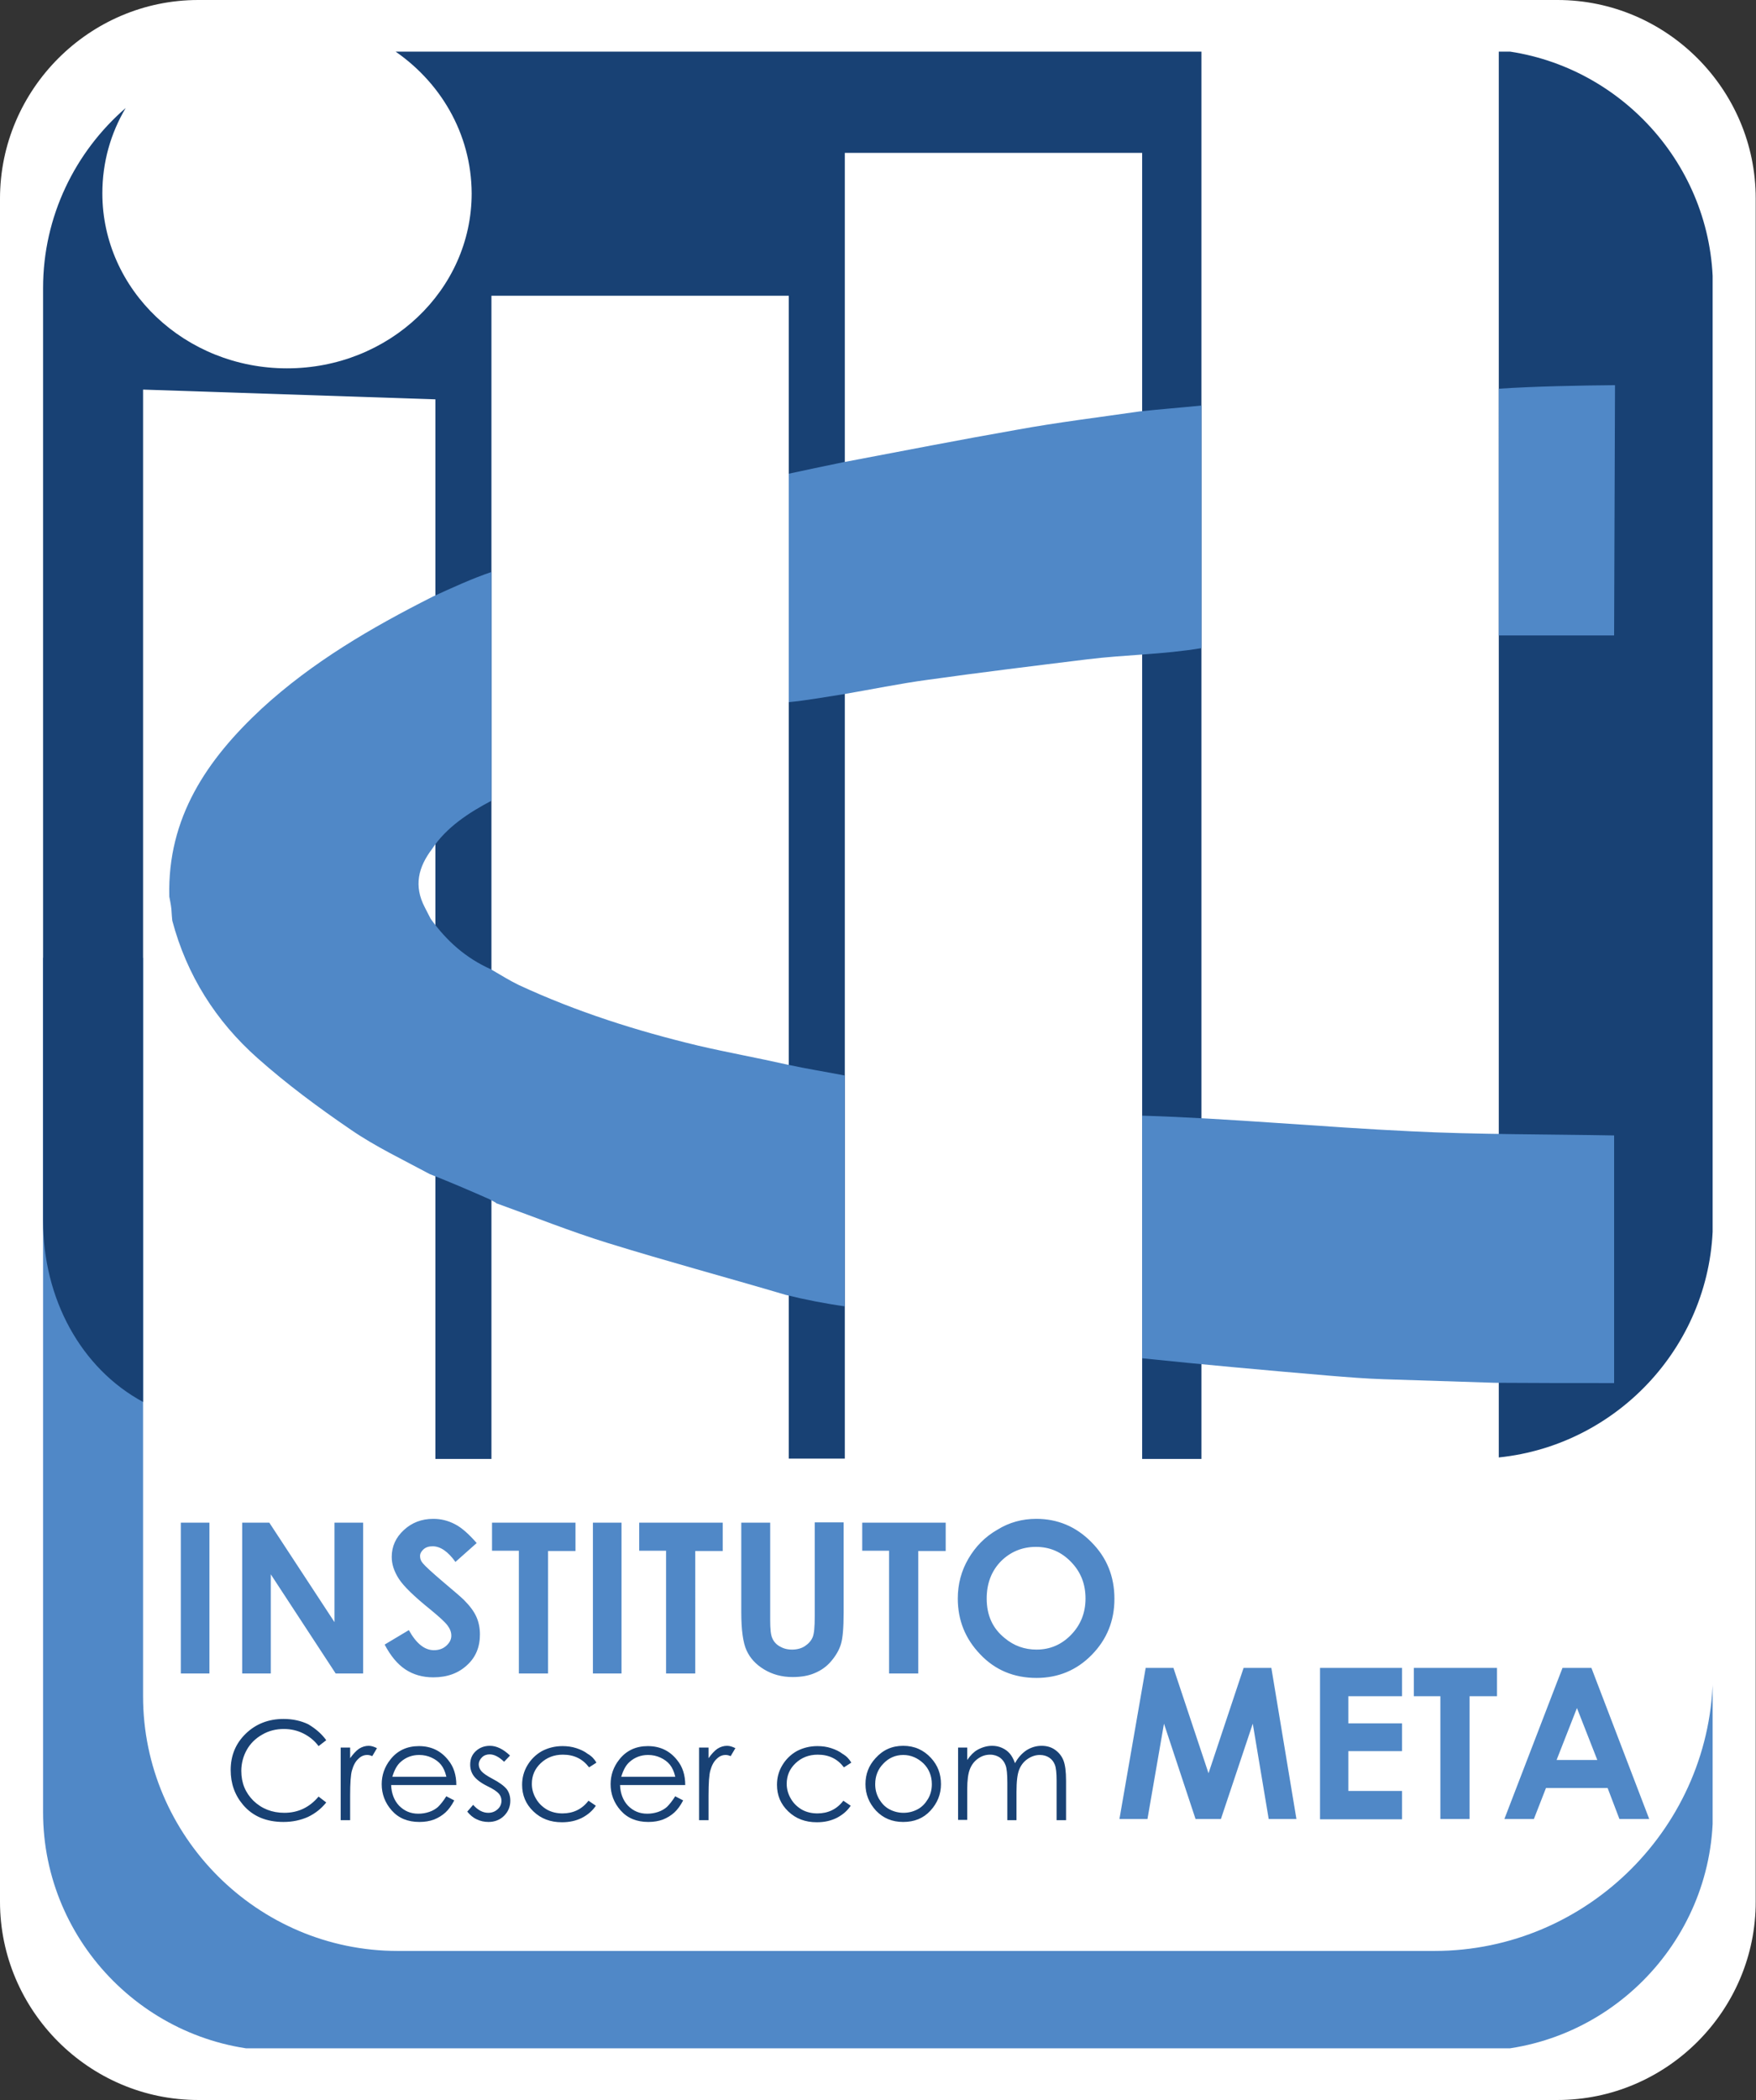<?xml version="1.0" encoding="utf-8"?>
<!-- Generator: Adobe Illustrator 27.5.0, SVG Export Plug-In . SVG Version: 6.00 Build 0)  -->
<svg version="1.1" id="Camada_1" xmlns="http://www.w3.org/2000/svg" xmlns:xlink="http://www.w3.org/1999/xlink" x="0px" y="0px"
	 viewBox="0 0 595.3 711.5" style="enable-background:new 0 0 595.3 711.5;" xml:space="preserve">
<rect x="0" y="0" width="595.3" height="711.5" fill="#333333" stroke="none"/>
<style type="text/css">
	.st0{fill:#FFFFFF;}
	
		.st1{clip-path:url(#SVGID_00000133493988023063995730000007160217253958033828_);fill-rule:evenodd;clip-rule:evenodd;fill:#5088C7;}
	
		.st2{clip-path:url(#SVGID_00000133493988023063995730000007160217253958033828_);fill-rule:evenodd;clip-rule:evenodd;fill:#184174;}
	.st3{clip-path:url(#SVGID_00000133493988023063995730000007160217253958033828_);fill:#5088C7;}
	.st4{clip-path:url(#SVGID_00000133493988023063995730000007160217253958033828_);fill:none;}
	.st5{clip-path:url(#SVGID_00000133493988023063995730000007160217253958033828_);fill:#184174;}
</style>
<path class="st0" d="M528,711.5H67.2c-37,0-67.2-30.3-67.2-67.2v-577C0,30.3,30.3,0,67.2,0H528c37,0,67.2,30.3,67.2,67.2v577
	C595.3,681.2,565,711.5,528,711.5z"/>
<g>
	<defs>
		<rect id="SVGID_1_" x="14.6" y="17.5" width="566" height="676.5"/>
	</defs>
	<clipPath id="SVGID_00000118390807432096796120000012112318040230665357_">
		<use xlink:href="#SVGID_1_"  style="overflow:visible;"/>
	</clipPath>
	
		<path style="clip-path:url(#SVGID_00000118390807432096796120000012112318040230665357_);fill-rule:evenodd;clip-rule:evenodd;fill:#5088C7;" d="
		M580.7,566.6v47.4c0,44.5-36.4,80.9-80.9,80.9H95.5c-44.5,0-80.9-36.4-80.9-80.9V324.5h33.9v250.2c0,47.4,38.8,86.3,86.3,86.3
		h351.5C538.2,661,580.7,618.5,580.7,566.6"/>
	
		<path style="clip-path:url(#SVGID_00000118390807432096796120000012112318040230665357_);fill-rule:evenodd;clip-rule:evenodd;fill:#184174;" d="
		M508.1,17c40.6,4.2,72.6,38.8,72.6,80.4v316c0,41.7-31.9,76.2-72.6,80.4V17z M132.8,16.6h274.5v477.7h-20.1V51.8H286.4v442.4h-19
		V100.2H166.6v394.1h-19v-359l-99.1-3.3v343c-21.1-11.4-33.9-35-33.9-61.4v-316c0-24.3,10.9-46.2,28-61c-5.1,8.6-7.9,18.4-7.9,28.9
		c0,32.7,28,59.3,62.6,59.3c34.6,0,62.6-26.5,62.6-59.3C159.8,45.1,149.1,27.3,132.8,16.6z"/>
	
		<path style="clip-path:url(#SVGID_00000118390807432096796120000012112318040230665357_);fill-rule:evenodd;clip-rule:evenodd;fill:#5088C7;" d="
		M508.1,131.7c11.9-0.8,27.6-1.1,39.4-1.2l-0.3,84.8c-13.9,0-26.1,0-39.1,0V131.7 M386.3,139.4c6.4-0.7,14.2-1.3,21-2v82.2
		c-13.3,2.2-25.8,2.2-38.8,3.8c-17.9,2.2-35.9,4.4-53.8,6.9c-9.7,1.3-19.3,3.3-29.3,5c-6.5,1-11.9,2-18,2.6c0-26.1,0-51.8,0-77.4
		c6.1-1.3,11.6-2.5,18.5-3.9c20.1-3.8,39.5-7.6,58.9-11C358.5,143.1,372.5,141.4,386.3,139.4z M146.8,202.1
		c6.3-2.9,13.3-6.1,19.8-8.3v77.5c-7.6,4-15.3,9-20.1,16.3c-4.7,6.2-6.3,12.5-2.5,19.8c0.7,1.4,1.3,2.5,2,3.9
		c5.4,7.5,11.9,13.3,20.4,17.1c3.3,1.9,6.3,3.8,9.4,5.3c19.6,9.1,40.1,15.6,61,20.6c9.9,2.3,19.9,4.1,30.1,6.4
		c6.4,1.4,13.4,2.5,19.5,3.7v78.2c-6.5-0.9-13.7-2.3-20.1-3.9c-20.3-6-40.4-11.4-60.4-17.6c-12.6-3.9-24.8-8.8-37.3-13.3
		c-0.1,0-0.3,0-0.5-0.3c-0.8-0.5-1.3-0.7-2.2-1.2c-6.8-3-13.3-5.8-20.2-8.5c-9.1-4.9-18.4-9.3-26.7-15c-11-7.5-21.8-15.5-31.7-24.3
		c-14.1-12.5-24-28.1-28.9-46.6c-0.1-1.1-0.2-2.1-0.3-3.9c-0.2-1.9-0.5-3-0.7-4.2c-0.7-26.8,12.8-46.5,31.3-63.7
		C105.9,224.3,125.8,212.7,146.8,202.1z M547.2,384.7l0,83.9c-13.9,0-27,0-40.6-0.1c-12.8-0.4-25.1-0.8-37.5-1.2
		c-6.1-0.2-12.3-0.7-18.4-1.2c-21.2-1.8-42.3-3.7-63.5-5.9V378c29.8,0.9,61.2,3.9,91.2,5.3C499.7,384.4,525.9,384.3,547.2,384.7z"/>
	<path style="clip-path:url(#SVGID_00000118390807432096796120000012112318040230665357_);fill:#5088C7;" d="M351.2,524.1
		c-4.7,0-8.7,1.7-11.9,4.9c-3.2,3.3-4.8,7.5-4.8,12.6c0,5.7,2,10.1,6.1,13.4c3.1,2.6,6.7,3.9,10.8,3.9c4.6,0,8.5-1.7,11.7-5
		c3.2-3.3,4.9-7.4,4.9-12.3c0-4.9-1.6-9-4.9-12.4C359.8,525.8,355.9,524.1,351.2,524.1z M351.3,514.6c7.2,0,13.5,2.6,18.7,7.9
		c5.2,5.2,7.8,11.6,7.8,19.2c0,7.5-2.6,13.8-7.7,19c-5.1,5.2-11.4,7.8-18.7,7.8c-7.7,0-14.1-2.7-19.1-8c-5.1-5.3-7.6-11.6-7.6-18.9
		c0-4.9,1.2-9.4,3.6-13.5c2.4-4.1,5.6-7.4,9.8-9.8C342.1,515.8,346.6,514.6,351.3,514.6z M292.3,515.9h28.3v9.6h-9.3V567h-9.9v-41.6
		h-9.1V515.9z M251.3,515.9h9.8V549c0,2.9,0.2,4.9,0.7,6c0.5,1.2,1.3,2.1,2.5,2.8c1.2,0.7,2.5,1.1,4.2,1.1c1.7,0,3.2-0.4,4.4-1.2
		c1.2-0.8,2.1-1.8,2.6-3c0.5-1.2,0.7-3.5,0.7-7v-31.9h9.8v30.5c0,5.2-0.3,8.7-0.9,10.7c-0.6,2-1.7,3.9-3.3,5.8
		c-1.6,1.9-3.5,3.2-5.7,4.1c-2.1,0.9-4.6,1.3-7.4,1.3c-3.7,0-6.9-0.9-9.7-2.6c-2.8-1.7-4.7-3.8-5.9-6.4c-1.2-2.6-1.8-6.9-1.8-13
		V515.9z M216.7,515.9H245v9.6h-9.3V567h-9.9v-41.6h-9.1V515.9z M201,515.9h9.7V567H201V515.9z M166.8,515.9h28.3v9.6h-9.3V567h-9.9
		v-41.6h-9.1V515.9z M161.6,522.8l-7.2,6.4c-2.5-3.5-5.1-5.3-7.7-5.3c-1.3,0-2.3,0.3-3.1,1c-0.8,0.7-1.2,1.5-1.2,2.3
		c0,0.9,0.3,1.7,0.9,2.4c0.8,1,3.2,3.2,7.2,6.6c3.7,3.1,6,5.1,6.8,5.9c2,2,3.4,3.9,4.2,5.7c0.8,1.8,1.2,3.8,1.2,6
		c0,4.2-1.4,7.7-4.4,10.4c-2.9,2.7-6.7,4.1-11.4,4.1c-3.6,0-6.8-0.9-9.5-2.7c-2.7-1.8-5-4.6-7-8.4l8.2-4.9c2.5,4.5,5.3,6.8,8.5,6.8
		c1.7,0,3.1-0.5,4.2-1.5c1.1-1,1.7-2.1,1.7-3.4c0-1.2-0.4-2.3-1.3-3.5c-0.9-1.2-2.8-2.9-5.7-5.3c-5.6-4.5-9.2-8-10.8-10.5
		c-1.6-2.5-2.4-4.9-2.4-7.4c0-3.6,1.4-6.6,4.1-9.1c2.7-2.5,6-3.8,10-3.8c2.6,0,5,0.6,7.3,1.8C156.4,517.5,158.9,519.7,161.6,522.8z
		 M82.1,515.9h9.2l22.1,33.7v-33.7h9.7V567h-9.3l-22-33.6V567h-9.7V515.9z M61.3,515.9H71V567h-9.7V515.9z"/>
	<path style="clip-path:url(#SVGID_00000118390807432096796120000012112318040230665357_);fill:none;" d="M351.2,524.1
		c-4.7,0-8.7,1.7-11.9,4.9c-3.2,3.3-4.8,7.5-4.8,12.6c0,5.7,2,10.1,6.1,13.4c3.1,2.6,6.7,3.9,10.8,3.9c4.6,0,8.5-1.7,11.7-5
		c3.2-3.3,4.9-7.4,4.9-12.3c0-4.9-1.6-9-4.9-12.4C359.8,525.8,355.9,524.1,351.2,524.1z M351.3,514.6c7.2,0,13.5,2.6,18.7,7.9
		c5.2,5.2,7.8,11.6,7.8,19.2c0,7.5-2.6,13.8-7.7,19c-5.1,5.2-11.4,7.8-18.7,7.8c-7.7,0-14.1-2.7-19.1-8c-5.1-5.3-7.6-11.6-7.6-18.9
		c0-4.9,1.2-9.4,3.6-13.5c2.4-4.1,5.6-7.4,9.8-9.8C342.1,515.8,346.6,514.6,351.3,514.6z M292.3,515.9h28.3v9.6h-9.3V567h-9.9v-41.6
		h-9.1V515.9z M251.3,515.9h9.8V549c0,2.9,0.2,4.9,0.7,6c0.5,1.2,1.3,2.1,2.5,2.8c1.2,0.7,2.5,1.1,4.2,1.1c1.7,0,3.2-0.4,4.4-1.2
		c1.2-0.8,2.1-1.8,2.6-3c0.5-1.2,0.7-3.5,0.7-7v-31.9h9.8v30.5c0,5.2-0.3,8.7-0.9,10.7c-0.6,2-1.7,3.9-3.3,5.8
		c-1.6,1.9-3.5,3.2-5.7,4.1c-2.1,0.9-4.6,1.3-7.4,1.3c-3.7,0-6.9-0.9-9.7-2.6c-2.8-1.7-4.7-3.8-5.9-6.4c-1.2-2.6-1.8-6.9-1.8-13
		V515.9z M216.7,515.9H245v9.6h-9.3V567h-9.9v-41.6h-9.1V515.9z M201,515.9h9.7V567H201V515.9z M166.8,515.9h28.3v9.6h-9.3V567h-9.9
		v-41.6h-9.1V515.9z M161.6,522.8l-7.2,6.4c-2.5-3.5-5.1-5.3-7.7-5.3c-1.3,0-2.3,0.3-3.1,1c-0.8,0.7-1.2,1.5-1.2,2.3
		c0,0.9,0.3,1.7,0.9,2.4c0.8,1,3.2,3.2,7.2,6.6c3.7,3.1,6,5.1,6.8,5.9c2,2,3.4,3.9,4.2,5.7c0.8,1.8,1.2,3.8,1.2,6
		c0,4.2-1.4,7.7-4.4,10.4c-2.9,2.7-6.7,4.1-11.4,4.1c-3.6,0-6.8-0.9-9.5-2.7c-2.7-1.8-5-4.6-7-8.4l8.2-4.9c2.5,4.5,5.3,6.8,8.5,6.8
		c1.7,0,3.1-0.5,4.2-1.5c1.1-1,1.7-2.1,1.7-3.4c0-1.2-0.4-2.3-1.3-3.5c-0.9-1.2-2.8-2.9-5.7-5.3c-5.6-4.5-9.2-8-10.8-10.5
		c-1.6-2.5-2.4-4.9-2.4-7.4c0-3.6,1.4-6.6,4.1-9.1c2.7-2.5,6-3.8,10-3.8c2.6,0,5,0.6,7.3,1.8C156.4,517.5,158.9,519.7,161.6,522.8z
		 M82.1,515.9h9.2l22.1,33.7v-33.7h9.7V567h-9.3l-22-33.6V567h-9.7V515.9z M61.3,515.9H71V567h-9.7V515.9z"/>
	<path style="clip-path:url(#SVGID_00000118390807432096796120000012112318040230665357_);fill:#5088C7;" d="M534.6,578.7l-6.9,17.6
		h13.8L534.6,578.7z M529.7,565.1h9.8l19.6,51.2H549l-4-10.5h-20.9l-4.1,10.5H510L529.7,565.1z M479.3,565.1h28.2v9.6h-9.3v41.6
		h-9.9v-41.6h-9V565.1z M447.5,565.1h27.8v9.6h-18.2v9.2h18.2v9.4h-18.2v13.5h18.2v9.6h-27.8V565.1z M388.4,565.1h9.4l11.9,35.7
		l11.9-35.7h9.4l8.5,51.2h-9.4l-5.4-32.3l-10.8,32.3h-8.6l-10.7-32.3l-5.6,32.3h-9.5L388.4,565.1z"/>
	<path style="clip-path:url(#SVGID_00000118390807432096796120000012112318040230665357_);fill:#184174;" d="M324.8,592.1h3.1v4.2
		c1.1-1.6,2.2-2.7,3.4-3.4c1.6-0.9,3.3-1.4,5-1.4c1.2,0,2.3,0.2,3.4,0.7c1.1,0.5,1.9,1.1,2.6,1.9c0.7,0.8,1.3,1.9,1.8,3.3
		c1-1.9,2.4-3.4,3.9-4.4c1.6-1,3.3-1.5,5.1-1.5c1.7,0,3.2,0.4,4.5,1.3c1.3,0.9,2.3,2.1,2.9,3.6c0.6,1.5,0.9,3.8,0.9,6.9v13.4h-3.2
		v-13.4c0-2.6-0.2-4.4-0.6-5.4c-0.4-1-1-1.8-1.9-2.4c-0.9-0.6-2-0.9-3.2-0.9c-1.5,0-2.9,0.5-4.2,1.4c-1.3,0.9-2.2,2.1-2.8,3.6
		c-0.6,1.5-0.9,4-0.9,7.5v9.6h-3.1v-12.6c0-3-0.2-5-0.6-6c-0.4-1.1-1-1.9-1.9-2.6c-0.9-0.6-2-1-3.3-1c-1.5,0-2.8,0.4-4.1,1.3
		c-1.3,0.9-2.2,2.1-2.8,3.6c-0.6,1.5-0.9,3.8-0.9,6.8v10.4h-3.1V592.1z M306.2,594.6c-2.6,0-4.9,1-6.7,2.9c-1.9,1.9-2.8,4.3-2.8,7
		c0,1.8,0.4,3.4,1.3,5c0.9,1.5,2,2.7,3.5,3.5c1.5,0.8,3.1,1.2,4.8,1.2c1.7,0,3.3-0.4,4.8-1.2c1.5-0.8,2.6-2,3.5-3.5
		c0.9-1.5,1.3-3.2,1.3-5c0-2.7-0.9-5.1-2.8-7C311.1,595.6,308.8,594.6,306.2,594.6z M306.2,591.5c3.8,0,6.9,1.4,9.4,4.1
		c2.3,2.5,3.4,5.4,3.4,8.9c0,3.4-1.2,6.4-3.6,9c-2.4,2.6-5.5,3.8-9.2,3.8c-3.8,0-6.8-1.3-9.2-3.8c-2.4-2.6-3.6-5.6-3.6-9
		c0-3.4,1.1-6.3,3.4-8.8C299.3,592.9,302.4,591.5,306.2,591.5z M288.6,597.2l-2.5,1.6c-2.2-2.9-5.1-4.3-8.9-4.3c-3,0-5.5,1-7.5,2.9
		c-2,1.9-3,4.2-3,7c0,1.8,0.5,3.5,1.4,5c0.9,1.6,2.2,2.8,3.7,3.7c1.6,0.9,3.4,1.3,5.3,1.3c3.6,0,6.6-1.4,8.8-4.3l2.5,1.7
		c-1.2,1.8-2.8,3.1-4.7,4.1c-2,1-4.2,1.5-6.8,1.5c-3.9,0-7.1-1.2-9.7-3.7c-2.6-2.5-3.8-5.5-3.8-9c0-2.4,0.6-4.6,1.8-6.6
		c1.2-2,2.8-3.6,4.9-4.8c2.1-1.1,4.4-1.7,7-1.7c1.6,0,3.2,0.2,4.7,0.7c1.5,0.5,2.8,1.1,3.8,1.9C287,595,287.9,596,288.6,597.2z
		 M237,592.1h3.2v3.6c1-1.4,2-2.5,3-3.2c1.1-0.7,2.2-1,3.3-1c0.9,0,1.8,0.3,2.8,0.8l-1.6,2.7c-0.7-0.3-1.2-0.4-1.7-0.4
		c-1.1,0-2.1,0.4-3,1.3c-1,0.9-1.7,2.2-2.2,4c-0.4,1.4-0.6,4.2-0.6,8.5v8.3H237V592.1z M228.9,601.9c-0.4-1.7-1-3-1.8-4
		c-0.8-1-1.9-1.8-3.2-2.4c-1.3-0.6-2.7-0.9-4.2-0.9c-2.4,0-4.5,0.8-6.2,2.3c-1.3,1.1-2.2,2.8-2.9,5.1H228.9z M228.9,608.6l2.7,1.4
		c-0.9,1.7-1.9,3.1-3,4.1c-1.1,1-2.4,1.8-3.9,2.4c-1.4,0.5-3,0.8-4.9,0.8c-4,0-7.1-1.3-9.4-3.9c-2.3-2.6-3.4-5.6-3.4-8.9
		c0-3.1,1-5.9,2.9-8.3c2.4-3.1,5.7-4.6,9.7-4.6c4.2,0,7.5,1.6,10,4.8c1.8,2.2,2.7,5,2.7,8.4h-22.1c0.1,2.8,1,5.2,2.7,7
		c1.8,1.8,3.9,2.7,6.5,2.7c1.3,0,2.5-0.2,3.7-0.6c1.2-0.4,2.2-1,3-1.7C227,611.3,227.9,610.2,228.9,608.6z M202.2,597.2l-2.5,1.6
		c-2.2-2.9-5.1-4.3-8.9-4.3c-3,0-5.5,1-7.5,2.9c-2,1.9-3,4.2-3,7c0,1.8,0.5,3.5,1.4,5c0.9,1.6,2.2,2.8,3.7,3.7
		c1.6,0.9,3.4,1.3,5.3,1.3c3.6,0,6.6-1.4,8.8-4.3l2.5,1.7c-1.2,1.8-2.8,3.1-4.7,4.1c-2,1-4.2,1.5-6.8,1.5c-3.9,0-7.1-1.2-9.7-3.7
		c-2.6-2.5-3.8-5.5-3.8-9c0-2.4,0.6-4.6,1.8-6.6c1.2-2,2.8-3.6,4.9-4.8c2.1-1.1,4.4-1.7,7-1.7c1.6,0,3.2,0.2,4.7,0.7
		c1.5,0.5,2.8,1.1,3.8,1.9C200.6,595,201.5,596,202.2,597.2z M172.9,594.8l-2,2.1c-1.7-1.6-3.3-2.5-4.9-2.5c-1,0-1.9,0.3-2.6,1
		c-0.7,0.7-1.1,1.5-1.1,2.4c0,0.8,0.3,1.6,0.9,2.3c0.6,0.7,1.9,1.6,3.8,2.6c2.3,1.2,3.9,2.4,4.8,3.5c0.8,1.1,1.2,2.4,1.2,3.9
		c0,2-0.7,3.7-2.1,5.1c-1.4,1.4-3.2,2.1-5.3,2.1c-1.4,0-2.8-0.3-4-0.9c-1.3-0.6-2.3-1.5-3.2-2.6l2-2.3c1.6,1.8,3.3,2.7,5.1,2.7
		c1.3,0,2.3-0.4,3.2-1.2c0.9-0.8,1.3-1.8,1.3-2.9c0-0.9-0.3-1.7-0.9-2.4c-0.6-0.7-1.9-1.6-4-2.6c-2.2-1.1-3.7-2.3-4.5-3.4
		c-0.8-1.1-1.2-2.4-1.2-3.8c0-1.9,0.6-3.4,1.9-4.6c1.3-1.2,2.9-1.8,4.8-1.8C168.3,591.5,170.6,592.6,172.9,594.8z M151.3,601.9
		c-0.4-1.7-1-3-1.8-4c-0.8-1-1.9-1.8-3.2-2.4c-1.3-0.6-2.7-0.9-4.2-0.9c-2.4,0-4.5,0.8-6.2,2.3c-1.3,1.1-2.2,2.8-2.9,5.1H151.3z
		 M151.3,608.6l2.7,1.4c-0.9,1.7-1.9,3.1-3,4.1c-1.1,1-2.4,1.8-3.9,2.4c-1.4,0.5-3,0.8-4.9,0.8c-4,0-7.1-1.3-9.4-3.9
		c-2.3-2.6-3.4-5.6-3.4-8.9c0-3.1,1-5.9,2.9-8.3c2.4-3.1,5.7-4.6,9.7-4.6c4.2,0,7.5,1.6,10,4.8c1.8,2.2,2.7,5,2.7,8.4h-22.1
		c0.1,2.8,1,5.2,2.7,7c1.8,1.8,3.9,2.7,6.5,2.7c1.3,0,2.5-0.2,3.7-0.6c1.2-0.4,2.2-1,3-1.7C149.4,611.3,150.3,610.2,151.3,608.6z
		 M115.5,592.1h3.2v3.6c1-1.4,2-2.5,3-3.2c1.1-0.7,2.2-1,3.3-1c0.9,0,1.8,0.3,2.8,0.8l-1.6,2.7c-0.7-0.3-1.2-0.4-1.7-0.4
		c-1.1,0-2.1,0.4-3,1.3c-1,0.9-1.7,2.2-2.2,4c-0.4,1.4-0.6,4.2-0.6,8.5v8.3h-3.2V592.1z M110.6,589.6l-2.6,2
		c-1.4-1.9-3.2-3.3-5.2-4.3c-2-1-4.2-1.5-6.6-1.5c-2.6,0-5.1,0.6-7.3,1.9c-2.3,1.3-4,3-5.2,5.1c-1.2,2.1-1.9,4.6-1.9,7.2
		c0,4.1,1.4,7.4,4.1,10.1c2.8,2.7,6.3,4.1,10.5,4.1c4.6,0,8.5-1.8,11.6-5.5l2.6,2c-1.7,2.1-3.7,3.7-6.2,4.9
		c-2.5,1.1-5.2,1.7-8.3,1.7c-5.8,0-10.4-1.9-13.7-5.8c-2.8-3.3-4.2-7.2-4.2-11.8c0-4.9,1.7-9,5.1-12.3c3.4-3.3,7.7-5,12.8-5
		c3.1,0,5.9,0.6,8.4,1.8C107,585.7,109,587.4,110.6,589.6z"/>
</g>
</svg>
